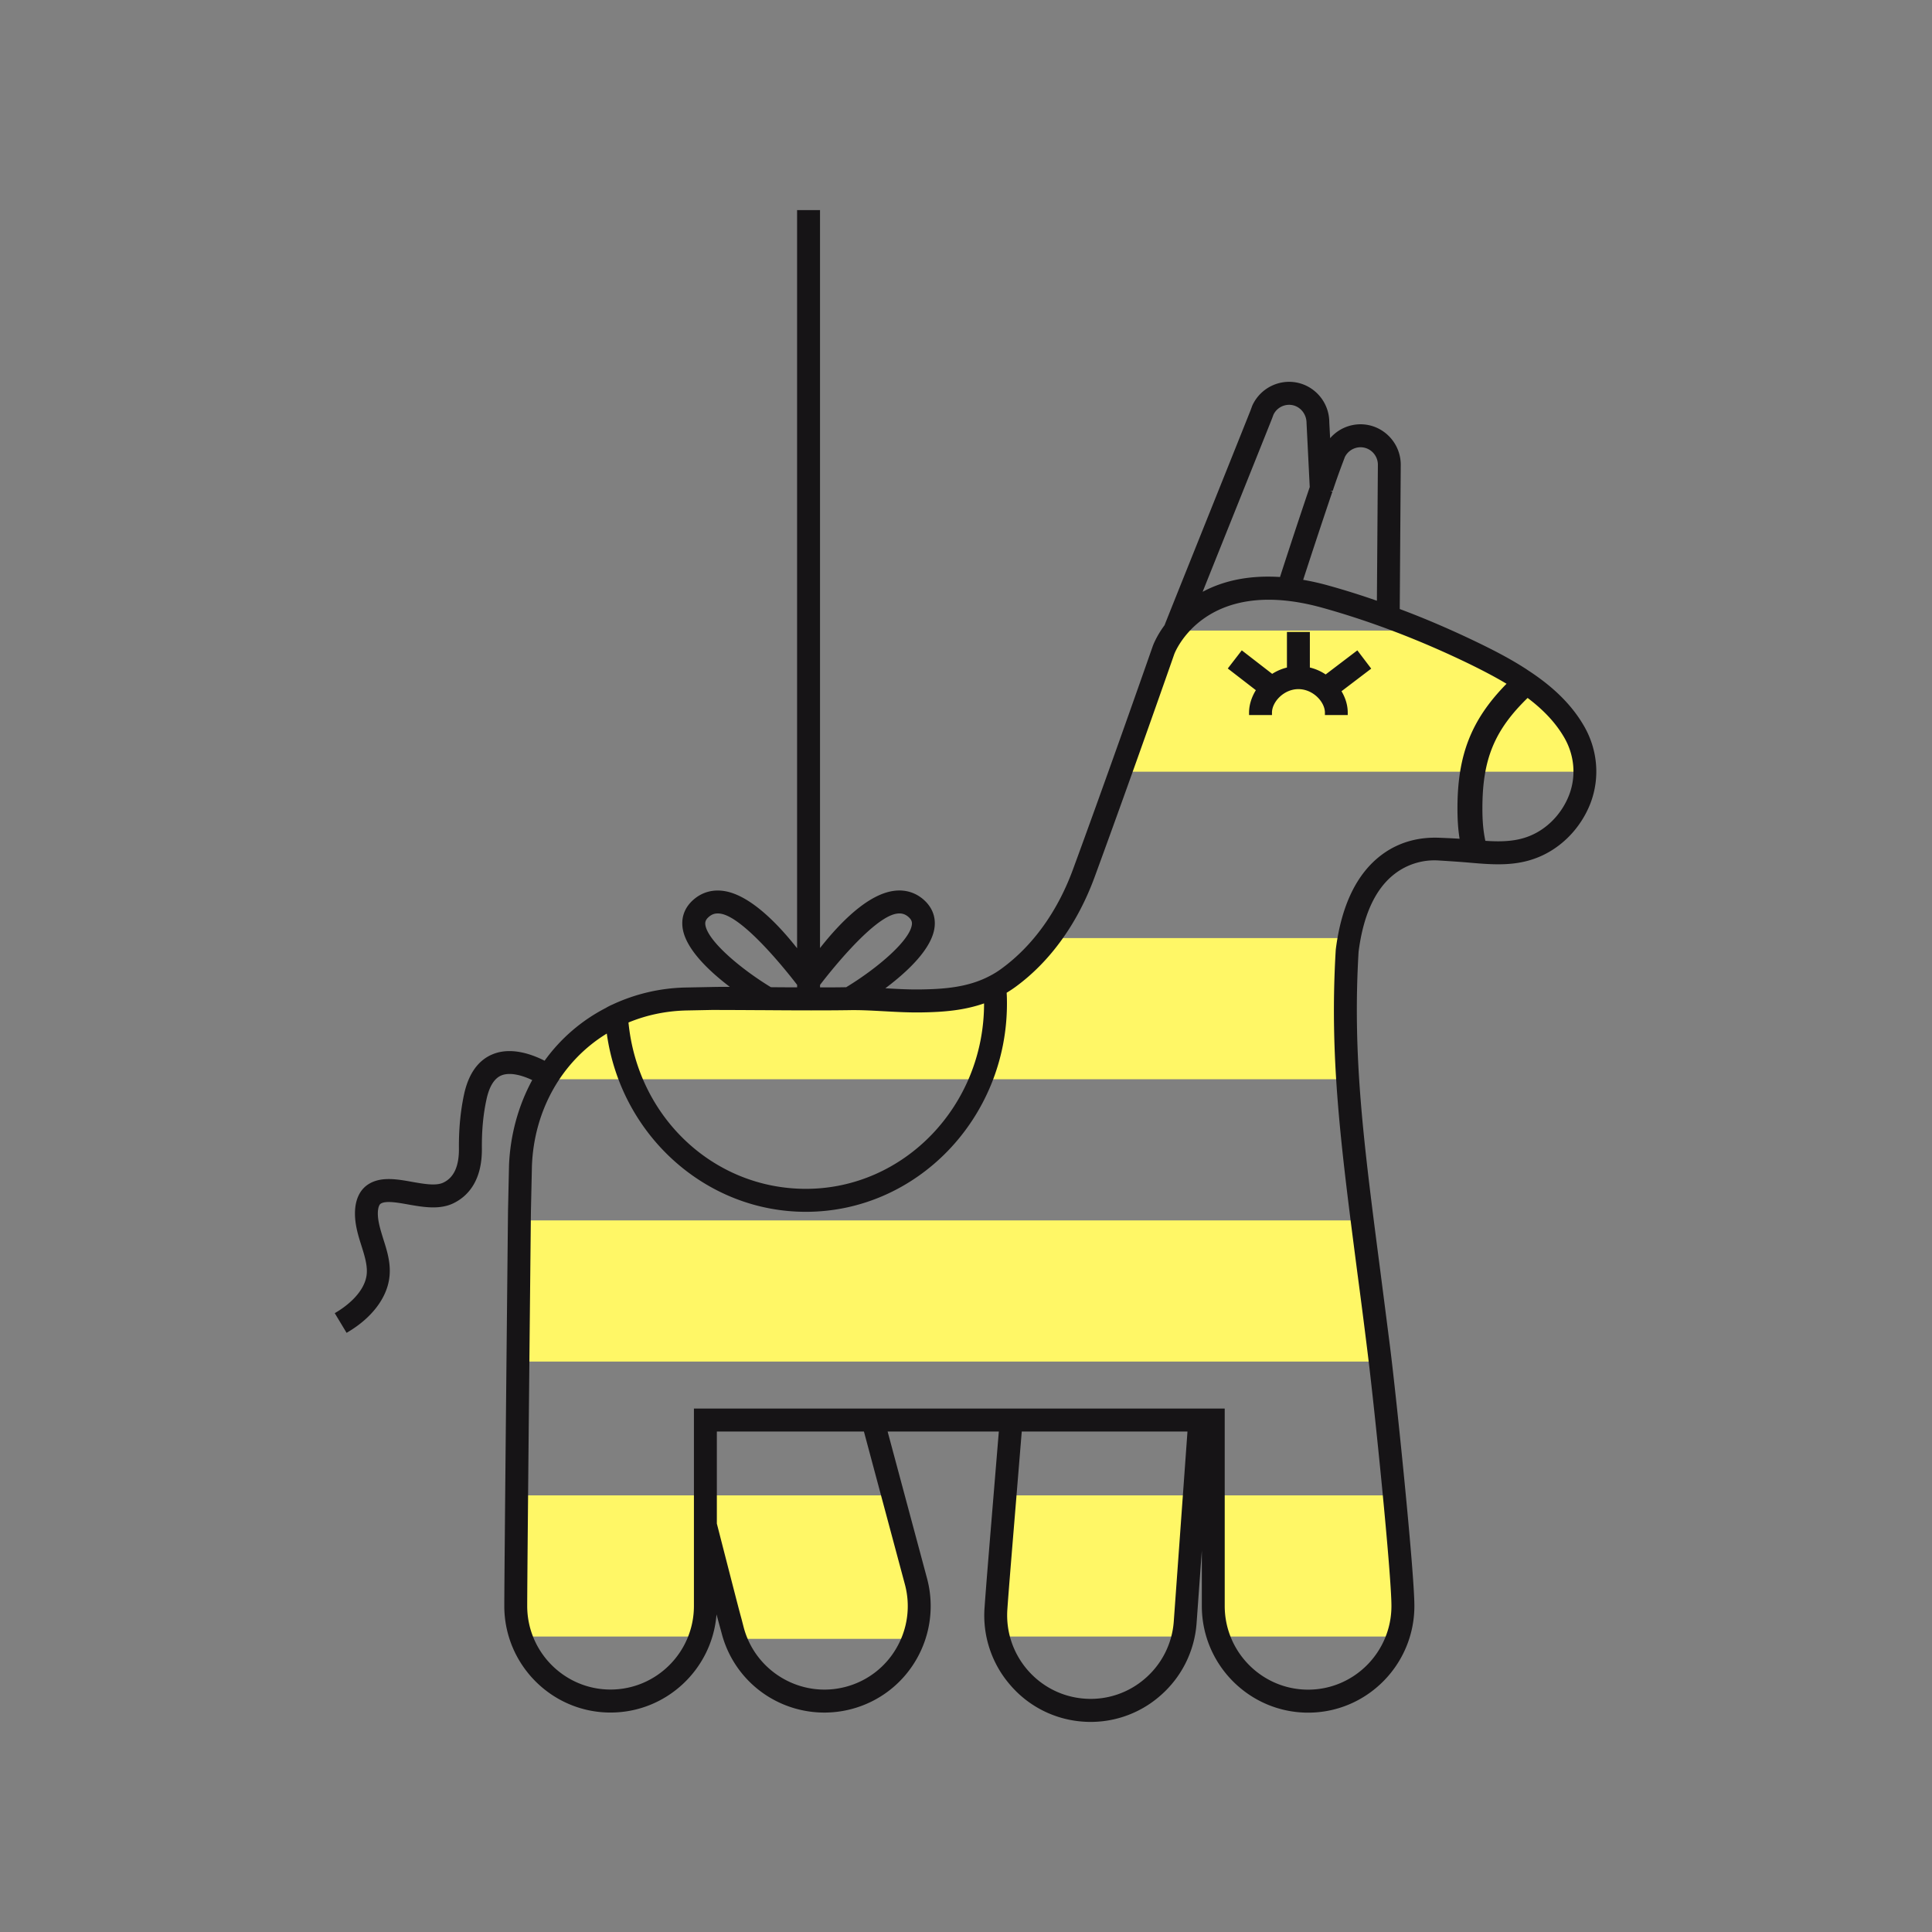 <svg data-bbox="34.653 21.75 130.596 156.501" viewBox="0 0 200 200" height="200" width="200" xmlns="http://www.w3.org/2000/svg" data-type="color">
    <rect x="0" y="0" width="200" height="200" fill="#808080" stroke="none"/>
    <g>
        <path d="M157.345 70.974c2.471.866 7.679 5.48 7.065 8.914h-47.983c2.382-6.649 3.421-12.355 4.423-12.355.01-.031.213-.922 1.472-2.258h24.447c2.684 1.002 3.241 1.551 5.925 2.856 1.405.688 3.32 2.029 4.651 2.843z" fill="#FFF766" data-color="1"/>
        <path d="M139.227 111.723H56.958l.563-.458.173-.478c1.352-2.004 2.927-3.334 5.028-4.545 0 .031 1.799-.828 1.799-.87 1.956-.835 4.177-1.296 6.372-1.348l2.644-.065c1.716 0 3.638.098 5.396.109 3.027.021 6.014.02 8.864-.022a59.016 59.016 0 0 1 3.836.065c1.3.073 2.656.053 3.988.022 2.133-.042 4.198-.306 6.372-1.131.01.125 1.365-.935 1.365-.935.364-.209.837-.304 1.17-.544 1.862-1.357 2.93-2.409 4.335-4.413h30.363c-.094.47-.111 1.019-.173 1.52-.28 4.593-.096 8.751.174 13.093z" fill="#FFF766" data-color="1"/>
        <path d="M142.847 140.949H53.816c.073-6.701.131-12.598.152-14.613h87.254c.239 1.848.307 3.778.567 5.814.322 2.422.488 5 .831 7.776.041.313.185.647.227 1.023z" fill="#FFF766" data-color="1"/>
        <path d="M72.66 154.8l.157 11.45c0 1.117.283 2.181-.092 3.163H53.968c-.375-.981-.293-2.046-.293-3.163 0-1.138-.182-5.73-.13-11.45H72.66z" fill="#FFF766" data-color="1"/>
        <path d="M93.986 169.653H76.399c-.114-.271-.144-.416-.228-.708l-.358-1.011c-.302-1.106-.235-1.165-1.723-6.948l-.254-2.992V154.8h18.036l2.438 9.382c.5 1.837.352 3.728-.324 5.471z" fill="#FFF766" data-color="1"/>
        <path d="M123.471 154.8l-1.008 13.068c-.042.543-.06 1.044-.195 1.545h-18.855c-.239-.908-.113-1.966-.04-2.947.125-1.806.516-5.653 1.015-11.666h19.083z" fill="#FFF766" data-color="1"/>
        <path d="M144.732 166.172c0 1.117.052 2.26-.322 3.241h-17.947a8.576 8.576 0 0 1-.585-3.11V154.8h18.432c.499 5.187.422 9.827.422 11.372z" fill="#FFF766" data-color="1"/>
        <path d="M141.948 69.216l-3.076 2.34c.423.708.645 1.469.645 2.215v.25h-2.362v-.25c0-1.102-1.225-2.433-2.746-2.433-1.515 0-2.735 1.331-2.735 2.433v.25h-2.373v-.25c0-.77.249-1.586.705-2.323l-2.907-2.246 1.45-1.878 3.146 2.434c.471-.3.983-.52 1.528-.654v-3.683h2.373v3.681a5.006 5.006 0 0 1 1.636.717l3.28-2.494 1.436 1.891zm22.718 13.88c-1.037 2.725-3.225 4.895-5.853 5.806-2.213.786-4.482.591-6.676.402-1.028-.095-3.034-.216-3.054-.218l-.084-.005a6.753 6.753 0 0 0-4.566 1.339c-2.027 1.525-3.303 4.254-3.793 8.11-.642 10.811.511 19.676 2.256 33.094l.068.531c.293 2.271.603 4.68.932 7.259.686 5.457 2.52 23.342 2.52 26.836 0 6.089-4.933 11.043-10.996 11.043-6.069 0-11.007-4.954-11.007-11.043v-5.743l-.541 7.494a10.98 10.98 0 0 1-3.779 7.553 10.91 10.91 0 0 1-7.994 2.667 10.913 10.913 0 0 1-7.515-3.785 10.97 10.97 0 0 1-2.662-8.027c.136-1.98.513-6.544 1.083-13.454l.393-4.763H91.886l4.076 15.185a11.051 11.051 0 0 1-1.085 8.382 10.963 10.963 0 0 1-6.685 5.149 11.01 11.01 0 0 1-8.346-1.089 10.942 10.942 0 0 1-5.131-6.708l-.239-.875a78.616 78.616 0 0 1-.302-1.118c-.443 5.679-5.195 10.164-10.973 10.164-6.063 0-10.996-4.949-10.996-11.032 0-3.667.381-40.782.385-40.923l.104-4.716c.131-3.121.96-6.157 2.401-8.802-.673-.322-2.127-.901-3.173-.49-.729.292-1.249 1.103-1.543 2.411-.353 1.581-.514 3.28-.494 5.193.022 3.478-1.598 4.989-2.961 5.645-1.432.687-3.138.386-4.643.123-1.1-.198-2.413-.434-2.898-.066-.053.041-.227.217-.266.83-.039.857.241 1.764.537 2.724l.024.078c.402 1.263.818 2.57.623 4.042-.27 2.077-1.803 4.099-4.208 5.546l-.214.129-1.226-2.037.215-.129c.657-.392 2.819-1.825 3.084-3.816.119-.948-.197-1.956-.532-3.023-.343-1.083-.732-2.312-.666-3.636.055-1.151.467-2.053 1.189-2.607 1.317-.994 3.121-.668 4.711-.382l.077.014c1.192.207 2.427.423 3.17.06 1.078-.512 1.618-1.682 1.607-3.479-.02-2.055.159-3.927.547-5.722.479-2.13 1.489-3.51 3.003-4.105 1.916-.757 4.083.06 5.319.693a17.91 17.91 0 0 1 6.34-5.463c.179-.11.373-.208.579-.306l.061-.024a18.786 18.786 0 0 1 7.624-1.785l2.654-.052a76.615 76.615 0 0 1 1.915-.016c-2.255-1.717-4.708-4.065-4.905-6.266-.101-1.074.303-2.036 1.168-2.78.864-.744 1.935-1.05 3.101-.882 2.813.403 5.818 3.663 7.6 5.931V21.75h2.373v76.391c2.051-2.605 4.9-5.525 7.6-5.913 1.167-.169 2.236.137 3.101.882.865.753 1.269 1.715 1.168 2.781-.207 2.254-2.773 4.666-5.105 6.415l.049.002c1.188.07 2.529.147 3.823.115 2.298-.041 4.722-.235 6.892-1.37a9.009 9.009 0 0 0 1.31-.815c3.222-2.365 5.768-5.917 7.361-10.27 3.25-8.852 6.765-18.844 8.125-22.729l.104-.296c.011-.033.331-.992 1.24-2.223.244-.628 1.36-3.413 2.729-6.828 2.374-5.921 5.509-13.74 6.175-15.421l.174-.475a4.195 4.195 0 0 1 3.813-2.47c2.295 0 4.162 1.882 4.162 4.196l.087 1.64a4.172 4.172 0 0 1 3.138-1.441c2.3 0 4.172 1.882 4.172 4.195l-.104 14.93c2.654.99 5.419 2.18 8.222 3.539 1.995.968 3.466 1.774 4.77 2.613.069.04.149.097.229.154 2.649 1.711 4.55 3.583 5.801 5.713 1.458 2.463 1.727 5.391.743 8.031zM93.67 163.999l-4.237-15.806H74.208v9.53l.772 3.007c1.487 5.781 1.487 5.781 1.788 6.885l.23.891c1.243 4.601 5.992 7.341 10.584 6.104a8.585 8.585 0 0 0 5.237-4.038 8.63 8.63 0 0 0 .851-6.573zm12.102-15.807l-.65 7.917c-.437 5.298-.725 8.798-.839 10.471-.345 4.764 3.238 8.918 7.987 9.263a8.555 8.555 0 0 0 6.273-2.089 8.607 8.607 0 0 0 2.967-5.925l1.417-19.637h-17.155zm47.993-61.15c1.409.094 2.893.098 4.27-.386 1.979-.685 3.63-2.331 4.416-4.403.734-1.957.528-4.135-.563-5.974-.857-1.455-2.085-2.773-3.749-4.028-3.453 3.357-4.681 6.372-4.681 11.426-.001 1.345.091 2.365.307 3.365zm-80.391 7.876c-.35.301-.38.553-.363.76.158 1.652 3.605 4.58 6.792 6.516.913.009 1.815.017 2.716.012v-.253c-.546-.717-5.406-7.005-7.941-7.372-.484-.072-.854.032-1.204.337zm5.289 9.653c-1.679-.01-3.356-.02-4.996-.02l-2.626.052c-2.092.05-4.104.469-5.981 1.245.962 9.831 8.827 17.22 18.366 17.22 10.17 0 18.444-8.606 18.444-19.185v-.012c-2.14.749-4.289.891-6.299.93-1.373.031-2.766-.046-3.993-.115l-.306-.016c-1.102-.058-2.242-.121-3.348-.099-2.912.042-6.159.021-9.025 0h-.236zm14.172-9.99c-2.546.368-7.398 6.656-7.943 7.373v.261c.922 0 1.826-.001 2.706-.02 3.192-1.932 6.646-4.859 6.803-6.518.017-.205-.013-.458-.362-.758-.351-.306-.723-.41-1.204-.338zm45.099-43.703a756.389 756.389 0 0 0-3.03 9.146c.89.154 1.74.346 2.59.584 1.668.462 3.363.994 5.042 1.58l.102-14.075c0-1-.807-1.814-1.799-1.814a1.82 1.82 0 0 0-1.627 1.028l-.014.042c-.016.044-.033.095-.054.145l-.079.209a77.391 77.391 0 0 0-1.1 3.082l-.268-.007.237.08zm12.942 32.799c0-5.529 1.429-9.173 5.081-12.894-1.363-.815-2.768-1.523-3.859-2.058-5.091-2.466-10.218-4.424-15.239-5.819-12.21-3.374-15.271 4.729-15.299 4.812-.022.067-4.285 12.277-8.243 23.069-1.766 4.81-4.595 8.741-8.18 11.367-.33.238-.634.439-.928.614.021.318.031.678.031 1.115 0 11.891-9.338 21.564-20.816 21.564-10.342 0-19.137-7.905-20.609-18.452-4.641 2.833-7.528 7.922-7.749 13.692l-.104 4.682c-.004.139-.385 37.162-.385 40.879 0 4.771 3.869 8.653 8.624 8.653 4.761 0 8.634-3.882 8.634-8.653v-20.437h54.948v20.437c0 4.777 3.874 8.664 8.634 8.664 4.755 0 8.624-3.887 8.624-8.664 0-3.266-1.738-20.461-2.505-26.533a800.932 800.932 0 0 0-.999-7.774c-1.764-13.58-2.926-22.527-2.259-33.637.58-4.596 2.181-7.894 4.76-9.819 2.546-1.901 5.214-1.789 6.089-1.756l.372.015c.541.024 1.064.048 1.597.083-.151-.956-.22-1.944-.22-3.15zm-23.258-30.203a9583.03 9583.03 0 0 0-3.122 7.791c2.261-1.213 4.95-1.726 8.009-1.533a703.406 703.406 0 0 1 3.078-9.312l-.331-6.633c0-1.042-.808-1.881-1.8-1.881-.695 0-1.333.402-1.625 1.025l-.15.403c-.481 1.215-2.232 5.583-4.059 10.14z" fill="#161416" data-color="2"/>
    </g>
</svg>
